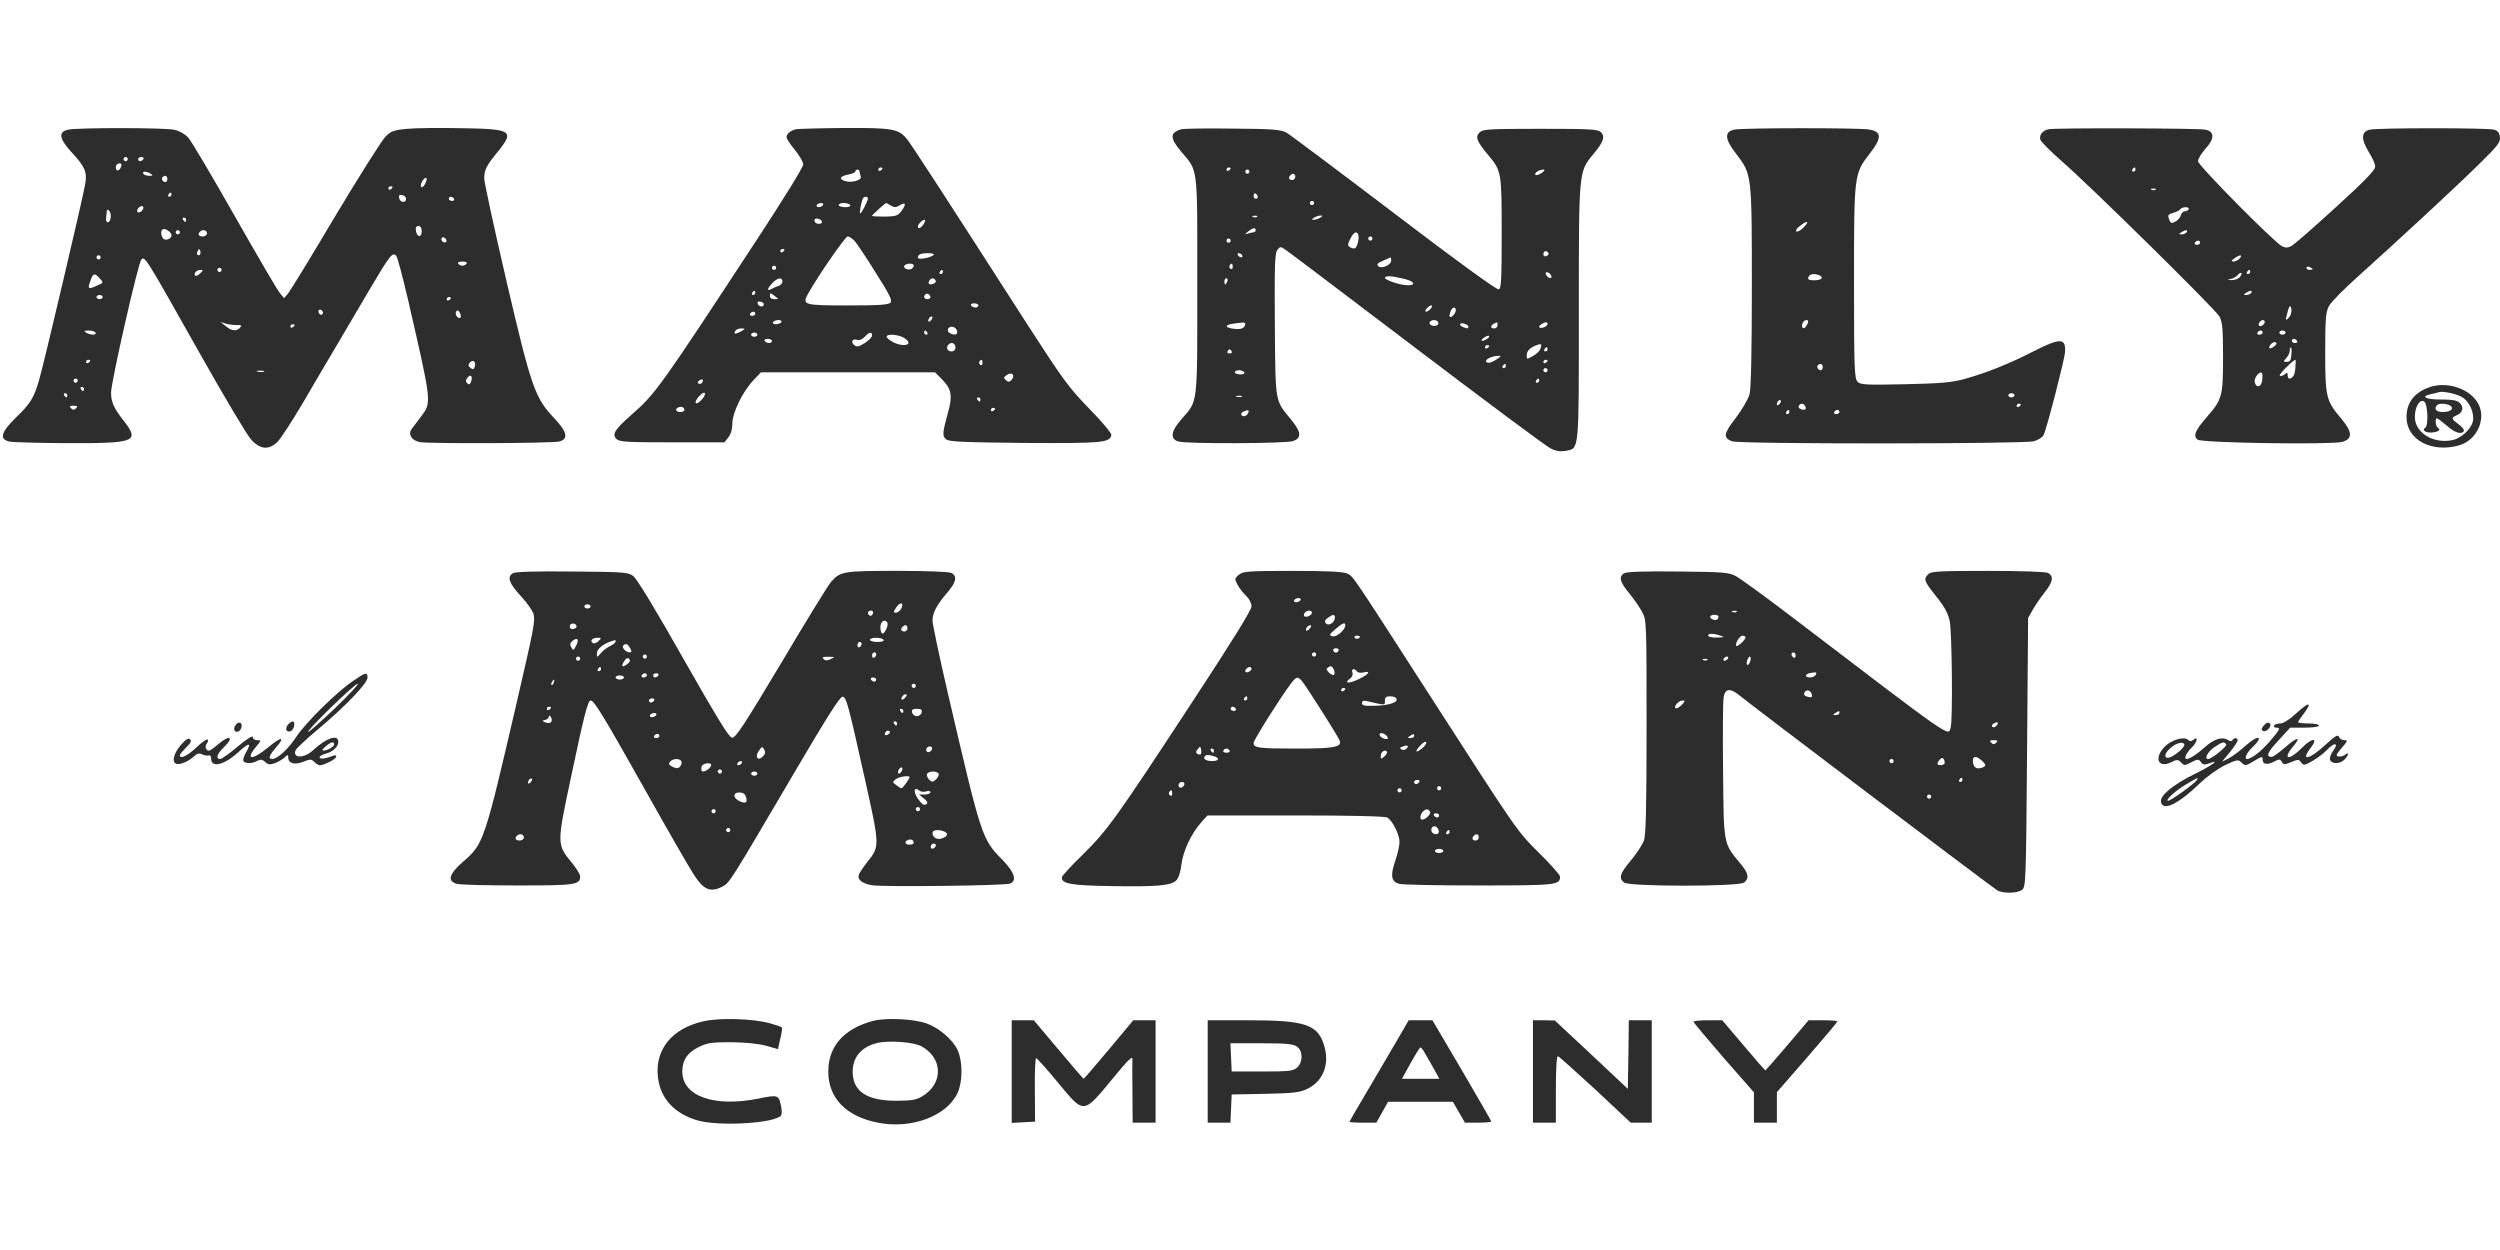 <svg width="120" height="60" viewBox="0 0 120 60" fill="none" xmlns="http://www.w3.org/2000/svg">
<path d="M3.28 6.223C2.779 6.323 2.829 6.655 3.47 7.347C4.08 8.009 4.19 8.26 4.09 8.832C4.01 9.373 2.069 17.62 1.869 18.273C1.618 19.115 1.458 19.376 0.758 20.048C0.057 20.741 -0.043 21.062 0.427 21.192C0.568 21.232 1.829 21.262 3.23 21.272C6.512 21.282 6.722 21.202 5.932 20.189C5.471 19.607 5.331 19.296 5.331 18.844C5.331 18.343 6.632 12.614 6.782 12.463C6.952 12.283 6.962 12.293 9.564 16.918C10.745 19.015 11.866 20.901 12.056 21.102C12.496 21.583 12.917 21.613 13.327 21.202C13.477 21.052 13.998 20.249 14.488 19.426C14.968 18.593 15.719 17.329 16.139 16.617C16.569 15.895 17.3 14.651 17.77 13.848C18.711 12.253 18.851 12.072 19.021 12.283C19.081 12.353 19.331 13.296 19.582 14.37C20.733 19.376 20.723 19.306 20.222 19.978C20.042 20.219 19.832 20.49 19.762 20.59C19.572 20.841 19.752 21.142 20.152 21.222C20.572 21.302 26.527 21.282 26.847 21.192C27.297 21.072 27.227 20.73 26.597 20.068C25.676 19.095 25.506 18.614 24.305 13.467C23.725 10.969 23.244 8.761 23.244 8.571C23.244 8.149 23.344 7.949 23.915 7.257C24.705 6.273 24.565 6.193 22.154 6.153C21.133 6.133 19.962 6.143 19.552 6.183C18.891 6.243 18.761 6.293 18.491 6.574C18.321 6.745 17.24 8.46 16.089 10.377C14.948 12.303 13.928 13.968 13.827 14.089L13.637 14.31L13.437 14.069C13.317 13.938 12.346 12.263 11.265 10.367C10.185 8.46 9.184 6.775 9.044 6.614C8.894 6.444 8.614 6.283 8.383 6.233C7.943 6.123 3.75 6.123 3.28 6.223ZM6.132 7.638C6.132 7.688 6.092 7.738 6.032 7.738C5.982 7.738 5.932 7.688 5.932 7.638C5.932 7.578 5.982 7.537 6.032 7.537C6.092 7.537 6.132 7.578 6.132 7.638ZM6.882 7.638C6.852 7.688 6.782 7.738 6.722 7.738C6.672 7.738 6.632 7.688 6.632 7.638C6.632 7.578 6.702 7.537 6.792 7.537C6.872 7.537 6.912 7.578 6.882 7.638ZM5.831 7.909C5.821 8.089 5.651 8.26 5.591 8.149C5.551 8.089 5.551 7.989 5.581 7.939C5.651 7.818 5.831 7.808 5.831 7.909ZM7.233 8.34C7.353 8.42 7.343 8.44 7.162 8.44C7.042 8.44 6.912 8.39 6.882 8.34C6.802 8.21 7.032 8.21 7.233 8.34ZM8.033 8.591C8.033 8.671 7.993 8.741 7.943 8.741C7.813 8.741 7.723 8.581 7.803 8.501C7.913 8.39 8.033 8.44 8.033 8.591ZM20.422 8.792C20.362 8.922 20.272 9.012 20.232 8.982C20.122 8.922 20.312 8.541 20.442 8.541C20.502 8.541 20.492 8.641 20.422 8.792ZM18.841 8.982C18.841 9.012 18.801 9.062 18.741 9.093C18.691 9.123 18.641 9.103 18.641 9.052C18.641 8.992 18.691 8.942 18.741 8.942C18.801 8.942 18.841 8.962 18.841 8.982ZM8.233 9.343C8.233 9.393 8.183 9.444 8.123 9.444C8.073 9.444 8.053 9.393 8.083 9.343C8.113 9.283 8.163 9.243 8.193 9.243C8.213 9.243 8.233 9.283 8.233 9.343ZM19.492 9.544C19.492 9.765 19.201 9.725 19.161 9.514C19.131 9.373 19.171 9.333 19.311 9.363C19.412 9.383 19.492 9.464 19.492 9.544ZM21.793 9.544C21.823 9.594 21.783 9.644 21.703 9.644C21.613 9.644 21.543 9.594 21.543 9.544C21.543 9.484 21.583 9.444 21.633 9.444C21.693 9.444 21.763 9.484 21.793 9.544ZM6.822 10.106C6.762 10.176 6.672 10.216 6.612 10.186C6.562 10.156 6.572 10.066 6.642 9.985C6.702 9.915 6.792 9.875 6.852 9.905C6.902 9.935 6.892 10.026 6.822 10.106ZM5.311 10.457C5.281 10.718 5.071 10.748 5.091 10.497C5.101 10.417 5.111 10.266 5.121 10.176C5.131 10.056 5.161 10.036 5.241 10.116C5.301 10.176 5.331 10.326 5.311 10.457ZM8.934 10.547C8.934 10.597 8.914 10.648 8.894 10.648C8.864 10.648 8.814 10.597 8.784 10.547C8.754 10.487 8.774 10.447 8.824 10.447C8.884 10.447 8.934 10.487 8.934 10.547ZM20.242 11.109C20.242 11.42 20.012 11.39 19.962 11.069C19.942 10.918 19.982 10.848 20.082 10.848C20.192 10.848 20.242 10.938 20.242 11.109ZM8.233 11.29C8.233 11.48 7.913 11.581 7.813 11.43C7.723 11.27 7.713 11.109 7.793 11.019C7.893 10.918 8.233 11.139 8.233 11.29ZM8.634 11.149C8.634 11.199 8.594 11.25 8.533 11.25C8.483 11.25 8.433 11.199 8.433 11.149C8.433 11.089 8.483 11.049 8.533 11.049C8.594 11.049 8.634 11.089 8.634 11.149ZM9.935 11.199C9.935 11.28 9.844 11.35 9.734 11.35C9.534 11.35 9.474 11.239 9.604 11.119C9.724 10.989 9.935 11.049 9.935 11.199ZM21.413 11.611C21.323 11.701 21.133 11.55 21.203 11.43C21.243 11.37 21.303 11.37 21.373 11.44C21.433 11.5 21.453 11.571 21.413 11.611ZM9.594 12.223C9.494 12.323 9.404 12.173 9.494 12.042C9.554 11.932 9.574 11.932 9.614 12.042C9.634 12.112 9.624 12.193 9.594 12.223ZM4.831 12.353C4.831 12.403 4.791 12.454 4.731 12.454C4.681 12.454 4.631 12.403 4.631 12.353C4.631 12.293 4.681 12.253 4.731 12.253C4.791 12.253 4.831 12.293 4.831 12.353ZM22.394 12.654C22.364 12.704 22.274 12.755 22.194 12.755C22.113 12.755 22.023 12.704 21.993 12.654C21.953 12.594 22.044 12.554 22.194 12.554C22.344 12.554 22.434 12.594 22.394 12.654ZM10.635 12.955C10.635 13.005 10.595 13.056 10.535 13.056C10.485 13.056 10.435 13.005 10.435 12.955C10.435 12.895 10.485 12.855 10.535 12.855C10.595 12.855 10.635 12.895 10.635 12.955ZM9.604 13.126C9.514 13.216 9.414 13.266 9.374 13.236C9.274 13.136 9.434 12.955 9.614 12.955C9.764 12.955 9.764 12.965 9.604 13.126ZM4.781 13.356C4.981 13.577 4.991 13.567 4.591 13.738C4.23 13.898 4.2 13.868 4.34 13.477C4.47 13.106 4.531 13.086 4.781 13.356ZM4.931 14.259C4.931 14.31 4.861 14.36 4.781 14.36C4.701 14.36 4.631 14.31 4.631 14.259C4.631 14.199 4.701 14.159 4.781 14.159C4.861 14.159 4.931 14.199 4.931 14.259ZM21.643 14.3C21.643 14.33 21.603 14.38 21.543 14.41C21.493 14.44 21.443 14.42 21.443 14.37C21.443 14.31 21.493 14.259 21.543 14.259C21.603 14.259 21.643 14.28 21.643 14.3ZM15.489 14.952C15.519 15.002 15.499 15.072 15.449 15.102C15.399 15.132 15.338 15.092 15.299 15.012C15.238 14.851 15.389 14.801 15.489 14.952ZM22.104 15.243C22.003 15.343 21.813 15.092 21.893 14.962C21.953 14.871 21.993 14.881 22.064 15.002C22.123 15.102 22.134 15.203 22.104 15.243ZM11.366 15.604C11.586 15.594 11.616 15.624 11.526 15.724C11.366 15.915 11.125 15.895 10.835 15.654L10.585 15.453L10.835 15.534C10.975 15.574 11.205 15.604 11.366 15.604ZM14.138 15.604C14.138 15.634 14.098 15.684 14.037 15.714C13.988 15.744 13.938 15.724 13.938 15.674C13.938 15.614 13.988 15.564 14.037 15.564C14.098 15.564 14.138 15.584 14.138 15.604ZM4.581 15.965C4.661 16.095 4.33 16.095 4.13 15.965C4.01 15.885 4.04 15.865 4.25 15.865C4.4 15.865 4.551 15.905 4.581 15.965ZM4.33 17.309C4.33 17.339 4.29 17.39 4.23 17.42C4.18 17.45 4.13 17.43 4.13 17.38C4.13 17.319 4.18 17.269 4.23 17.269C4.29 17.269 4.33 17.289 4.33 17.309ZM22.784 17.61C22.734 17.741 22.694 17.751 22.584 17.66C22.474 17.57 22.464 17.51 22.554 17.4C22.704 17.229 22.874 17.38 22.784 17.61ZM12.666 17.841C12.597 17.861 12.456 17.861 12.366 17.841C12.266 17.811 12.326 17.791 12.486 17.791C12.656 17.791 12.727 17.811 12.666 17.841ZM22.604 18.343C22.554 18.463 22.504 18.473 22.424 18.393C22.344 18.313 22.344 18.242 22.454 18.112C22.604 17.931 22.704 18.072 22.604 18.343ZM3.73 18.273C3.73 18.323 3.69 18.373 3.63 18.373C3.58 18.373 3.53 18.323 3.53 18.273C3.53 18.212 3.58 18.172 3.63 18.172C3.69 18.172 3.73 18.212 3.73 18.273ZM4.03 18.674C4.03 18.724 4.01 18.774 3.99 18.774C3.96 18.774 3.91 18.724 3.88 18.674C3.85 18.614 3.87 18.573 3.92 18.573C3.98 18.573 4.03 18.614 4.03 18.674ZM3.23 18.975C3.23 19.025 3.21 19.075 3.19 19.075C3.159 19.075 3.109 19.025 3.079 18.975C3.049 18.915 3.069 18.875 3.119 18.875C3.18 18.875 3.23 18.915 3.23 18.975ZM3.65 19.597C3.56 19.687 3.5 19.687 3.41 19.597C3.32 19.506 3.34 19.476 3.53 19.476C3.72 19.476 3.74 19.506 3.65 19.597Z" fill="#2D2D2D"/>
<path d="M38.205 6.203C37.945 6.273 37.755 6.424 37.755 6.584C37.755 6.655 37.935 6.936 38.155 7.196C38.375 7.467 38.555 7.778 38.555 7.899C38.555 8.019 37.595 9.574 36.424 11.36C31.63 18.674 31.47 18.895 30.299 19.918C29.499 20.63 29.369 20.841 29.589 21.072C29.739 21.212 30.079 21.232 32.261 21.232H34.773L34.963 20.991C35.083 20.841 35.153 20.6 35.153 20.329C35.153 19.808 35.643 18.804 36.164 18.253L36.524 17.871H40.697H44.88L45.21 18.202C45.671 18.664 45.731 18.985 45.511 19.778C45.23 20.801 45.22 20.931 45.42 21.092C45.56 21.202 46.231 21.232 49.203 21.262C52.936 21.282 53.266 21.252 53.346 20.881C53.356 20.791 52.886 20.229 52.295 19.627C51.315 18.624 51.035 18.242 49.313 15.574C45.19 9.153 43.769 6.976 43.549 6.695C43.139 6.183 42.868 6.133 40.537 6.143C39.366 6.153 38.315 6.183 38.205 6.203ZM42.358 8.079C42.358 8.109 42.318 8.16 42.258 8.19C42.208 8.22 42.158 8.2 42.158 8.15C42.158 8.089 42.208 8.039 42.258 8.039C42.318 8.039 42.358 8.059 42.358 8.079ZM41.257 8.23C41.257 8.28 41.287 8.39 41.317 8.471C41.377 8.651 40.877 8.792 40.557 8.691C40.247 8.591 40.317 8.461 40.707 8.38C40.897 8.35 41.057 8.28 41.057 8.23C41.057 8.18 41.107 8.14 41.157 8.14C41.217 8.14 41.257 8.18 41.257 8.23ZM41.658 9.524C41.658 9.644 41.357 10.246 41.287 10.246C41.237 10.246 41.347 9.655 41.427 9.514C41.487 9.414 41.658 9.424 41.658 9.524ZM39.506 9.845C39.476 9.895 39.376 9.945 39.296 9.945C39.216 9.945 39.176 9.895 39.206 9.845C39.236 9.785 39.336 9.745 39.416 9.745C39.496 9.745 39.536 9.785 39.506 9.845ZM40.807 9.845C40.847 9.905 40.737 9.945 40.567 9.945C40.397 9.945 40.257 9.895 40.257 9.845C40.257 9.785 40.367 9.745 40.497 9.745C40.637 9.745 40.777 9.785 40.807 9.845ZM42.758 9.865C42.919 9.966 42.999 9.966 43.169 9.865C43.469 9.675 43.519 9.785 43.279 10.116C43.099 10.357 43.019 10.387 42.468 10.397C42.128 10.397 41.858 10.387 41.858 10.357C41.858 10.317 42.478 9.755 42.538 9.745C42.548 9.745 42.648 9.805 42.758 9.865ZM39.456 10.658C39.456 10.768 39.186 10.778 39.116 10.658C39.086 10.618 39.086 10.547 39.116 10.517C39.196 10.437 39.456 10.547 39.456 10.658ZM44.34 10.748C44.209 10.949 44.059 11.019 44.059 10.868C44.059 10.768 44.28 10.547 44.38 10.547C44.43 10.547 44.41 10.638 44.34 10.748ZM41.027 11.571C41.137 11.701 41.598 12.383 42.038 13.096C42.678 14.099 42.839 14.42 42.748 14.52C42.658 14.631 42.208 14.661 40.687 14.661C38.595 14.661 38.505 14.631 38.766 14.139C39.156 13.407 40.567 11.35 40.687 11.35C40.757 11.35 40.917 11.45 41.027 11.571ZM37.655 11.992C37.655 12.022 37.615 12.072 37.555 12.102C37.505 12.133 37.455 12.113 37.455 12.062C37.455 12.002 37.505 11.952 37.555 11.952C37.615 11.952 37.655 11.972 37.655 11.992ZM44.81 12.243C44.67 12.373 44.059 12.484 44.059 12.373C44.059 12.213 44.19 12.153 44.55 12.153C44.76 12.153 44.86 12.193 44.81 12.243ZM43.859 12.745C43.859 12.805 43.809 12.875 43.759 12.905C43.609 12.995 43.329 12.875 43.409 12.755C43.489 12.624 43.859 12.624 43.859 12.745ZM37.254 12.855C37.254 12.905 37.214 12.955 37.154 12.955C37.104 12.955 37.054 12.905 37.054 12.855C37.054 12.795 37.104 12.755 37.154 12.755C37.214 12.755 37.254 12.795 37.254 12.855ZM45.26 13.056C45.26 13.106 45.21 13.156 45.15 13.156C45.1 13.156 45.08 13.106 45.11 13.056C45.14 12.995 45.19 12.955 45.22 12.955C45.24 12.955 45.26 12.995 45.26 13.056ZM37.555 13.507C37.555 13.597 37.474 13.688 37.385 13.718C37.284 13.748 37.124 13.818 37.034 13.868C36.794 13.999 36.814 13.868 37.074 13.587C37.324 13.326 37.555 13.286 37.555 13.507ZM44.91 13.457C44.94 13.517 44.9 13.587 44.81 13.617C44.62 13.698 44.51 13.617 44.61 13.467C44.69 13.326 44.83 13.326 44.91 13.457ZM36.254 14.059C36.254 14.109 36.204 14.159 36.144 14.159C36.093 14.159 36.074 14.109 36.103 14.059C36.133 13.999 36.184 13.959 36.214 13.959C36.234 13.959 36.254 13.999 36.254 14.059ZM37.344 14.33C37.364 14.35 37.294 14.36 37.174 14.36C37.034 14.36 36.954 14.3 36.954 14.199C36.954 14.059 36.984 14.049 37.134 14.169C37.224 14.239 37.324 14.32 37.344 14.33ZM44.66 14.27C44.66 14.32 44.59 14.36 44.51 14.36C44.36 14.36 44.31 14.239 44.42 14.129C44.5 14.049 44.66 14.139 44.66 14.27ZM36.664 14.611C36.654 14.761 36.424 14.731 36.374 14.581C36.344 14.49 36.394 14.45 36.494 14.48C36.594 14.49 36.664 14.55 36.664 14.611ZM46.962 14.661C46.962 14.711 46.901 14.761 46.821 14.761C46.741 14.761 46.641 14.711 46.611 14.661C46.581 14.601 46.641 14.56 46.751 14.56C46.871 14.56 46.962 14.601 46.962 14.661ZM36.254 15.062C36.254 15.112 36.184 15.162 36.093 15.162C36.013 15.162 35.973 15.112 36.003 15.062C36.033 15.002 36.103 14.962 36.164 14.962C36.214 14.962 36.254 15.002 36.254 15.062ZM44.68 15.383C44.61 15.453 44.56 15.463 44.56 15.403C44.56 15.343 44.59 15.263 44.63 15.233C44.66 15.193 44.72 15.183 44.75 15.213C44.77 15.243 44.74 15.323 44.68 15.383ZM37.505 15.463C37.474 15.514 37.354 15.564 37.244 15.564C37.134 15.564 37.074 15.514 37.104 15.463C37.134 15.403 37.254 15.363 37.364 15.363C37.474 15.363 37.535 15.403 37.505 15.463ZM45.941 15.895C45.981 16.076 45.801 16.116 45.571 15.975C45.501 15.925 45.47 15.835 45.511 15.774C45.611 15.604 45.901 15.684 45.941 15.895ZM35.553 15.915C35.283 16.055 35.193 16.045 35.303 15.875C35.333 15.815 35.463 15.764 35.583 15.764C35.793 15.774 35.793 15.774 35.553 15.915ZM44.51 15.965C44.54 16.015 44.52 16.065 44.47 16.065C44.41 16.065 44.36 16.015 44.36 15.965C44.36 15.905 44.38 15.865 44.4 15.865C44.43 15.865 44.48 15.905 44.51 15.965ZM36.354 16.065C36.354 16.116 36.284 16.166 36.204 16.166C36.123 16.166 36.053 16.116 36.053 16.065C36.053 16.005 36.123 15.965 36.204 15.965C36.284 15.965 36.354 16.005 36.354 16.065ZM41.858 16.106C41.858 16.186 41.698 16.346 41.508 16.467C41.217 16.647 41.127 16.667 41.007 16.567C40.817 16.407 40.917 16.236 41.147 16.316C41.257 16.346 41.397 16.286 41.508 16.166C41.718 15.935 41.858 15.905 41.858 16.106ZM43.409 16.226C43.889 16.537 43.399 16.698 42.858 16.417C42.688 16.326 42.558 16.216 42.558 16.166C42.558 16.005 43.139 16.055 43.409 16.226ZM37.054 16.366C37.054 16.417 36.994 16.467 36.914 16.467C36.834 16.467 36.734 16.417 36.704 16.366C36.674 16.306 36.734 16.266 36.844 16.266C36.964 16.266 37.054 16.306 37.054 16.366ZM45.861 16.667C45.861 16.798 45.791 16.868 45.661 16.868C45.47 16.868 45.39 16.667 45.531 16.537C45.661 16.396 45.861 16.477 45.861 16.667ZM47.162 17.43C47.162 17.51 47.112 17.55 47.062 17.52C47.002 17.48 46.982 17.41 47.012 17.36C47.102 17.219 47.162 17.249 47.162 17.43ZM48.563 18.223C48.463 18.343 48.403 18.353 48.292 18.253C48.162 18.152 48.172 18.112 48.322 18.002C48.563 17.831 48.743 18.002 48.563 18.223ZM33.702 18.363C33.672 18.423 33.592 18.443 33.532 18.413C33.472 18.373 33.482 18.323 33.562 18.263C33.722 18.162 33.792 18.223 33.702 18.363ZM33.662 19.206C33.371 19.507 33.271 19.326 33.562 19.015C33.702 18.865 33.812 18.814 33.832 18.875C33.862 18.945 33.782 19.085 33.662 19.206ZM47.062 19.176C47.062 19.226 47.042 19.276 47.022 19.276C46.992 19.276 46.941 19.226 46.911 19.176C46.882 19.115 46.901 19.075 46.952 19.075C47.012 19.075 47.062 19.115 47.062 19.176ZM32.851 19.687C32.851 19.737 32.761 19.778 32.651 19.778C32.431 19.778 32.381 19.617 32.581 19.547C32.731 19.497 32.851 19.557 32.851 19.687ZM47.762 19.617C47.762 19.647 47.722 19.697 47.662 19.727C47.612 19.758 47.562 19.737 47.562 19.687C47.562 19.627 47.612 19.577 47.662 19.577C47.722 19.577 47.762 19.597 47.762 19.617Z" fill="#2D2D2D"/>
<path d="M56.72 6.203C56.149 6.354 56.139 6.625 56.69 7.267C57.52 8.26 57.47 7.839 57.47 13.678C57.47 19.517 57.51 19.216 56.72 20.109C56.199 20.701 56.149 21.072 56.569 21.192C57 21.313 61.713 21.293 62.064 21.172C62.494 21.022 62.464 20.741 61.964 20.129C61.193 19.186 61.223 19.407 61.193 15.614C61.173 12.785 61.193 12.173 61.303 12.012C61.443 11.832 61.463 11.822 61.683 11.972C61.813 12.053 64.645 14.2 67.978 16.728C71.31 19.256 74.203 21.413 74.413 21.513C74.673 21.654 74.883 21.684 75.133 21.644C75.814 21.513 75.784 21.804 75.784 15.012C75.784 8.15 75.774 8.26 76.474 7.407C76.975 6.805 77.055 6.565 76.844 6.344C76.694 6.203 76.344 6.183 73.932 6.183C71.471 6.183 71.17 6.203 71.02 6.354C70.8 6.565 70.89 6.795 71.43 7.437C72.071 8.2 72.081 8.25 72.081 11.19C72.081 13.407 72.061 13.848 71.941 13.889C71.851 13.929 69.919 12.524 66.917 10.236C64.225 8.19 61.894 6.444 61.733 6.354C61.473 6.223 61.033 6.183 59.171 6.173C57.931 6.153 56.83 6.173 56.72 6.203ZM59.071 8.079C59.071 8.11 59.031 8.16 58.971 8.19C58.921 8.22 58.871 8.2 58.871 8.15C58.871 8.09 58.921 8.039 58.971 8.039C59.031 8.039 59.071 8.059 59.071 8.079ZM59.972 8.24C59.972 8.29 59.932 8.34 59.872 8.34C59.822 8.34 59.772 8.29 59.772 8.24C59.772 8.18 59.822 8.14 59.872 8.14C59.932 8.14 59.972 8.18 59.972 8.24ZM74.002 8.3C73.872 8.391 73.742 8.431 73.702 8.391C73.622 8.31 73.872 8.14 74.082 8.14C74.172 8.14 74.142 8.2 74.002 8.3ZM62.174 8.491C62.174 8.571 62.104 8.641 62.024 8.641C61.863 8.641 61.823 8.521 61.944 8.411C62.054 8.29 62.174 8.33 62.174 8.491ZM60.372 9.454C60.372 9.504 60.332 9.544 60.272 9.544C60.222 9.544 60.172 9.474 60.172 9.384C60.172 9.303 60.222 9.263 60.272 9.293C60.332 9.324 60.372 9.394 60.372 9.454ZM63.074 9.745C63.074 9.795 63.034 9.845 62.974 9.845C62.924 9.845 62.874 9.795 62.874 9.745C62.874 9.685 62.924 9.645 62.974 9.645C63.034 9.645 63.074 9.685 63.074 9.745ZM60.342 10.407C60.312 10.437 60.222 10.447 60.152 10.417C60.072 10.387 60.102 10.357 60.212 10.357C60.322 10.347 60.382 10.377 60.342 10.407ZM63.375 10.447C63.294 10.497 63.154 10.548 63.074 10.548C62.944 10.548 62.944 10.537 63.074 10.447C63.154 10.397 63.294 10.347 63.375 10.347C63.505 10.347 63.505 10.357 63.375 10.447ZM60.272 11.049C60.272 11.099 60.232 11.149 60.182 11.149C60.132 11.149 60.002 11.18 59.902 11.21C59.742 11.26 59.742 11.25 59.912 11.109C60.142 10.929 60.272 10.909 60.272 11.049ZM65.196 11.27C65.256 11.45 65.146 11.882 65.026 11.922C64.966 11.932 64.866 11.912 64.796 11.862C64.675 11.792 64.686 11.721 64.816 11.46C64.986 11.13 65.126 11.069 65.196 11.27ZM65.876 11.45C65.876 11.501 65.836 11.551 65.776 11.551C65.726 11.551 65.676 11.501 65.676 11.45C65.676 11.39 65.726 11.35 65.776 11.35C65.836 11.35 65.876 11.39 65.876 11.45ZM59.071 11.551C59.071 11.601 59.031 11.651 58.971 11.651C58.921 11.651 58.871 11.601 58.871 11.551C58.871 11.491 58.921 11.45 58.971 11.45C59.031 11.45 59.071 11.491 59.071 11.551ZM74.323 12.143C74.353 12.193 74.313 12.253 74.233 12.293C74.142 12.323 74.082 12.293 74.082 12.203C74.082 12.042 74.243 12.002 74.323 12.143ZM59.622 12.253C59.652 12.303 59.642 12.354 59.582 12.354C59.532 12.354 59.452 12.303 59.422 12.253C59.392 12.193 59.402 12.153 59.462 12.153C59.512 12.153 59.592 12.193 59.622 12.253ZM66.777 12.504C66.777 12.725 66.307 12.925 66.157 12.775C66.067 12.684 66.127 12.624 66.387 12.514C66.577 12.424 66.737 12.364 66.757 12.354C66.767 12.354 66.777 12.424 66.777 12.504ZM59.171 12.815C59.171 12.895 59.121 12.935 59.071 12.905C59.011 12.865 58.991 12.795 59.021 12.745C59.111 12.604 59.171 12.634 59.171 12.815ZM74.463 13.246C74.493 13.327 74.453 13.367 74.373 13.337C74.303 13.317 74.223 13.236 74.203 13.166C74.172 13.086 74.213 13.046 74.293 13.076C74.363 13.096 74.443 13.176 74.463 13.246ZM67.368 13.377C67.908 13.497 68.008 13.718 67.518 13.688C67.167 13.678 66.477 13.437 66.477 13.337C66.477 13.226 66.787 13.236 67.368 13.377ZM58.911 13.507C58.871 13.588 58.831 13.658 58.811 13.658C58.791 13.658 58.771 13.588 58.771 13.507C58.771 13.427 58.811 13.357 58.871 13.357C58.921 13.357 58.941 13.427 58.911 13.507ZM68.678 14.812C68.608 14.892 68.508 14.962 68.458 14.962C68.398 14.962 68.408 14.892 68.478 14.812C68.548 14.731 68.648 14.661 68.698 14.661C68.758 14.661 68.749 14.731 68.678 14.812ZM69.879 14.902C69.879 14.972 69.809 15.092 69.729 15.163C69.569 15.293 69.529 15.193 69.639 14.922C69.719 14.721 69.879 14.711 69.879 14.902ZM69.029 15.454C69.059 15.504 69.039 15.584 68.979 15.614C68.829 15.704 68.548 15.584 68.628 15.464C68.709 15.333 68.949 15.333 69.029 15.454ZM59.772 15.534C59.762 15.745 59.592 15.825 59.252 15.785C58.781 15.735 58.761 15.594 59.202 15.534C59.372 15.514 59.582 15.484 59.652 15.484C59.712 15.474 59.772 15.494 59.772 15.534ZM70.48 15.674C70.48 15.785 70.45 15.785 70.24 15.704C70.01 15.614 70.04 15.474 70.28 15.534C70.39 15.564 70.48 15.624 70.48 15.674ZM71.881 15.614C71.881 15.694 71.811 15.765 71.731 15.765C71.471 15.765 71.551 15.564 71.861 15.474C71.871 15.464 71.881 15.534 71.881 15.614ZM74.283 15.554C74.283 15.664 73.972 15.795 73.892 15.714C73.862 15.684 73.902 15.614 73.982 15.564C74.172 15.444 74.283 15.444 74.283 15.554ZM71.38 16.266C71.14 16.417 71.01 16.377 71.22 16.216C71.33 16.136 71.441 16.096 71.471 16.126C71.501 16.156 71.46 16.216 71.38 16.266ZM73.942 16.738C73.912 16.838 73.752 16.999 73.582 17.089C73.302 17.249 73.282 17.249 73.282 17.089C73.282 16.858 73.392 16.728 73.682 16.597C73.982 16.467 74.022 16.497 73.942 16.738ZM71.481 16.607C71.481 16.637 71.441 16.688 71.38 16.718C71.33 16.748 71.28 16.728 71.28 16.678C71.28 16.617 71.33 16.567 71.38 16.567C71.441 16.567 71.481 16.587 71.481 16.607ZM74.283 16.768C74.283 16.818 74.233 16.868 74.172 16.868C74.123 16.868 74.103 16.818 74.132 16.768C74.162 16.708 74.213 16.668 74.243 16.668C74.263 16.668 74.283 16.708 74.283 16.768ZM59.121 16.868C59.151 16.918 59.111 16.968 59.021 16.968C58.931 16.968 58.891 16.918 58.921 16.868C58.951 16.808 59.001 16.768 59.021 16.768C59.041 16.768 59.091 16.808 59.121 16.868ZM71.791 17.279C71.561 17.42 71.421 17.45 71.35 17.38C71.24 17.27 71.581 17.089 71.931 17.079C72.081 17.069 72.051 17.119 71.791 17.279ZM74.283 17.31C74.283 17.34 74.243 17.39 74.183 17.42C74.132 17.45 74.082 17.43 74.082 17.38C74.082 17.32 74.132 17.27 74.183 17.27C74.243 17.27 74.283 17.29 74.283 17.31ZM72.281 17.57C72.281 17.621 72.231 17.671 72.171 17.671C72.121 17.671 72.101 17.621 72.131 17.57C72.161 17.51 72.211 17.47 72.241 17.47C72.261 17.47 72.281 17.51 72.281 17.57ZM74.283 17.771C74.283 17.821 74.243 17.872 74.183 17.872C74.132 17.872 74.082 17.821 74.082 17.771C74.082 17.711 74.132 17.671 74.183 17.671C74.243 17.671 74.283 17.711 74.283 17.771ZM59.722 17.872C59.762 17.932 59.672 17.972 59.532 17.972C59.392 17.972 59.272 17.922 59.272 17.872C59.272 17.811 59.362 17.771 59.462 17.771C59.572 17.771 59.692 17.811 59.722 17.872ZM73.882 18.273C73.882 18.323 73.832 18.373 73.772 18.373C73.722 18.373 73.702 18.323 73.732 18.273C73.762 18.213 73.812 18.172 73.842 18.172C73.862 18.172 73.882 18.213 73.882 18.273ZM59.602 19.045C59.532 19.065 59.412 19.065 59.352 19.045C59.282 19.015 59.332 18.995 59.472 18.995C59.612 18.995 59.662 19.015 59.602 19.045ZM59.912 19.828C59.872 19.908 59.792 19.978 59.712 19.978C59.542 19.978 59.532 19.808 59.702 19.748C59.922 19.657 59.972 19.677 59.912 19.828Z" fill="#2D2D2D"/>
<path d="M83.239 6.223C82.758 6.324 82.788 6.685 83.338 7.387C84.089 8.37 84.089 8.34 84.089 13.748C84.089 16.868 84.049 18.664 83.979 18.925C83.919 19.145 83.619 19.657 83.319 20.058C82.728 20.821 82.698 21.012 83.138 21.182C83.509 21.323 97.129 21.312 97.619 21.182C97.829 21.122 98.039 20.991 98.089 20.891C98.23 20.64 99.09 17.289 99.12 16.918C99.17 16.216 98.91 16.206 97.619 16.858C96.428 17.47 95.367 17.891 94.327 18.182C93.676 18.363 93.196 18.403 91.434 18.443C89.563 18.483 89.313 18.473 89.163 18.323C89.013 18.172 88.993 17.721 88.993 13.567C88.993 8.36 88.993 8.35 89.743 7.377C90.344 6.604 90.334 6.314 89.693 6.213C89.123 6.133 83.639 6.133 83.239 6.223ZM86.571 10.919C86.421 11.069 86.261 11.149 86.221 11.109C86.181 11.069 86.251 10.949 86.391 10.848C86.761 10.557 86.881 10.607 86.571 10.919ZM87.332 13.216C87.422 13.246 87.462 13.316 87.432 13.367C87.362 13.477 86.791 13.487 86.791 13.377C86.791 13.166 87.031 13.096 87.332 13.216ZM86.791 15.433C86.791 15.483 86.751 15.584 86.691 15.664C86.581 15.845 86.441 15.734 86.521 15.514C86.581 15.363 86.791 15.303 86.791 15.433ZM87.492 17.62C87.492 17.701 87.452 17.771 87.401 17.771C87.271 17.771 87.181 17.61 87.261 17.53C87.371 17.42 87.492 17.47 87.492 17.62ZM96.698 18.975C96.698 19.025 96.628 19.075 96.548 19.075C96.468 19.075 96.398 19.025 96.398 18.975C96.398 18.915 96.468 18.875 96.548 18.875C96.628 18.875 96.698 18.915 96.698 18.975ZM85.41 19.396C85.34 19.466 85.29 19.477 85.29 19.416C85.29 19.276 85.41 19.155 85.48 19.226C85.5 19.256 85.47 19.336 85.41 19.396ZM86.641 19.486C86.741 19.637 86.631 19.717 86.441 19.637C86.351 19.607 86.311 19.537 86.341 19.477C86.421 19.346 86.561 19.346 86.641 19.486ZM96.999 19.416C96.999 19.446 96.959 19.497 96.899 19.527C96.849 19.557 96.799 19.537 96.799 19.486C96.799 19.426 96.849 19.376 96.899 19.376C96.959 19.376 96.999 19.396 96.999 19.416ZM85.89 19.777C85.89 19.828 85.84 19.878 85.78 19.878C85.73 19.878 85.71 19.828 85.74 19.777C85.77 19.717 85.82 19.677 85.85 19.677C85.87 19.677 85.89 19.717 85.89 19.777ZM88.292 19.777C88.292 19.828 88.222 19.878 88.132 19.878C88.052 19.878 88.012 19.828 88.042 19.777C88.072 19.717 88.142 19.677 88.202 19.677C88.252 19.677 88.292 19.717 88.292 19.777Z" fill="#2D2D2D"/>
<path d="M98.33 6.203C98.04 6.264 97.87 6.484 97.939 6.715C97.98 6.815 98.42 7.257 98.92 7.698C100.281 8.872 106.326 14.832 106.536 15.193C106.676 15.464 106.706 15.775 106.706 17.149C106.706 19.025 106.666 19.166 105.935 20.009C105.365 20.661 105.255 20.922 105.485 21.102C105.665 21.263 111.87 21.353 112.42 21.212C112.931 21.072 112.921 20.741 112.4 20.119C111.65 19.226 111.61 19.075 111.61 16.918C111.61 15.283 111.64 14.962 111.79 14.691C111.88 14.511 112.52 13.858 113.211 13.246C115.252 11.41 117.994 8.872 119.045 7.829C119.896 6.996 120.026 6.825 119.996 6.575C119.976 6.374 119.896 6.274 119.716 6.223C119.405 6.133 114.172 6.133 113.761 6.223C113.331 6.314 113.321 6.675 113.701 7.297C113.871 7.558 114.011 7.879 114.011 7.999C114.011 8.16 113.491 8.702 112.11 9.956C111.059 10.919 110.109 11.752 109.978 11.812C109.808 11.902 109.708 11.902 109.538 11.822C109.118 11.591 105.505 7.939 105.505 7.738C105.505 7.628 105.665 7.357 105.865 7.136C106.306 6.655 106.306 6.314 105.855 6.223C105.525 6.153 98.68 6.133 98.33 6.203ZM102.503 8.14C102.503 8.19 102.453 8.24 102.393 8.24C102.343 8.24 102.323 8.19 102.353 8.14C102.383 8.08 102.433 8.039 102.463 8.039C102.483 8.039 102.503 8.08 102.503 8.14ZM103.474 9.103C103.444 9.133 103.354 9.143 103.283 9.113C103.203 9.083 103.233 9.053 103.344 9.053C103.454 9.043 103.514 9.073 103.474 9.103ZM105.055 10.046C105.025 10.096 104.935 10.146 104.865 10.146C104.785 10.146 104.705 10.237 104.675 10.337C104.655 10.437 104.534 10.578 104.414 10.638C104.234 10.738 104.194 10.728 104.114 10.527C104.044 10.327 104.064 10.287 104.314 10.216C104.464 10.176 104.624 10.096 104.655 10.046C104.685 9.986 104.805 9.946 104.915 9.946C105.025 9.946 105.085 9.986 105.055 10.046ZM104.955 11.15C104.925 11.2 104.815 11.25 104.725 11.25C104.574 11.25 104.574 11.23 104.705 11.15C104.905 11.019 105.035 11.019 104.955 11.15ZM105.605 11.651C105.605 11.701 105.535 11.752 105.445 11.752C105.365 11.752 105.325 11.701 105.355 11.651C105.385 11.591 105.455 11.551 105.515 11.551C105.565 11.551 105.605 11.591 105.605 11.651ZM107.507 12.404C107.437 12.484 107.306 12.554 107.216 12.554C107.086 12.544 107.086 12.524 107.246 12.404C107.507 12.213 107.667 12.213 107.507 12.404ZM111.009 12.915C111.009 12.935 110.939 12.955 110.859 12.955C110.779 12.955 110.709 12.915 110.709 12.855C110.709 12.805 110.779 12.785 110.859 12.815C110.939 12.855 111.009 12.895 111.009 12.915ZM108.007 13.056C108.007 13.106 107.957 13.156 107.897 13.156C107.847 13.156 107.827 13.106 107.857 13.056C107.887 12.996 107.937 12.955 107.967 12.955C107.987 12.955 108.007 12.996 108.007 13.056ZM107.507 13.307C107.437 13.387 107.266 13.447 107.116 13.447C106.896 13.427 106.886 13.427 107.076 13.387C107.196 13.367 107.347 13.277 107.417 13.196C107.477 13.116 107.557 13.076 107.587 13.106C107.617 13.126 107.577 13.216 107.507 13.307ZM108.057 14.059C108.027 14.109 107.917 14.159 107.827 14.159C107.677 14.159 107.677 14.139 107.807 14.059C108.007 13.929 108.137 13.929 108.057 14.059ZM109.858 15.253C109.708 15.403 109.698 15.393 109.768 15.113C109.868 14.671 109.948 14.581 109.988 14.852C110.008 14.982 109.948 15.163 109.858 15.253ZM108.708 15.454C108.708 15.574 108.507 15.704 108.437 15.634C108.367 15.564 108.497 15.363 108.617 15.363C108.667 15.363 108.708 15.403 108.708 15.454ZM108.607 15.965C108.607 16.015 108.537 16.066 108.447 16.066C108.367 16.066 108.327 16.015 108.357 15.965C108.387 15.905 108.457 15.865 108.517 15.865C108.567 15.865 108.607 15.905 108.607 15.965ZM109.708 15.965C109.708 16.015 109.638 16.066 109.558 16.066C109.478 16.066 109.408 16.015 109.408 15.965C109.408 15.905 109.478 15.865 109.558 15.865C109.638 15.865 109.708 15.905 109.708 15.965ZM110.259 16.367C110.289 16.417 110.249 16.467 110.169 16.467C110.079 16.467 110.008 16.417 110.008 16.367C110.008 16.306 110.049 16.266 110.099 16.266C110.159 16.266 110.229 16.306 110.259 16.367ZM109.158 16.627C108.928 16.798 108.838 16.728 109.008 16.517C109.078 16.437 109.178 16.397 109.238 16.437C109.298 16.477 109.268 16.547 109.158 16.627ZM109.988 17.019C109.968 17.29 109.928 17.37 109.768 17.37C109.588 17.37 109.588 17.36 109.738 17.189C109.838 17.089 109.908 16.928 109.908 16.838C109.908 16.748 109.928 16.668 109.958 16.668C109.988 16.668 110.008 16.828 109.988 17.019ZM110.179 17.641C110.159 17.992 110.059 18.163 109.888 18.172C109.838 18.172 109.808 18.102 109.808 18.012C109.808 17.872 109.778 17.872 109.658 17.972C109.568 18.042 109.468 18.072 109.428 18.022C109.378 17.972 110.069 17.28 110.179 17.27C110.199 17.27 110.199 17.44 110.179 17.641ZM108.567 18.343C108.497 18.614 108.277 18.604 108.227 18.333C108.177 18.102 108.537 17.731 108.587 17.942C108.607 18.022 108.597 18.203 108.567 18.343Z" fill="#2D2D2D"/>
<path d="M116.563 18.604C115.853 18.875 115.513 19.346 115.513 20.029C115.513 21.102 116.704 21.744 118.015 21.383C118.935 21.132 119.396 20.018 118.895 19.276C118.445 18.604 117.374 18.293 116.563 18.604ZM118.135 19.035C118.465 19.206 118.715 19.657 118.715 20.089C118.715 20.5 118.185 21.042 117.684 21.132C116.774 21.303 115.913 20.761 115.913 20.009C115.913 19.517 116.163 19.116 116.373 19.286C116.533 19.417 116.573 20.43 116.413 20.53C116.233 20.641 116.423 20.781 116.724 20.761C117.054 20.731 117.184 20.631 117.014 20.53C116.904 20.46 116.874 20.079 116.974 20.079C117.004 20.079 117.214 20.239 117.444 20.43C117.844 20.781 118.145 20.871 118.265 20.691C118.295 20.631 118.185 20.49 118.015 20.37C117.654 20.099 117.644 20.059 117.934 19.928C118.225 19.798 118.275 19.547 118.065 19.336C117.944 19.216 117.704 19.176 117.154 19.176C116.413 19.176 116.163 19.035 116.694 18.915C116.844 18.885 117.014 18.845 117.064 18.825C117.234 18.764 117.834 18.885 118.135 19.035ZM117.604 19.467C117.824 19.607 117.634 19.778 117.254 19.778C116.934 19.778 116.804 19.617 116.984 19.447C117.074 19.346 117.434 19.366 117.604 19.467Z" fill="#2D2D2D"/>
<path d="M24.625 27.513C24.325 27.683 24.425 27.984 24.995 28.607C25.296 28.927 25.566 29.319 25.606 29.459C25.696 29.82 25.646 30.071 24.795 33.753C23.254 40.395 23.214 40.505 22.244 41.348C21.553 41.95 21.453 42.291 21.923 42.422C22.073 42.472 23.394 42.502 24.855 42.502C27.637 42.502 27.848 42.472 27.848 42.06C27.848 41.97 27.668 41.679 27.447 41.408C26.727 40.545 26.727 40.505 27.387 37.405C28.038 34.315 28.218 33.623 28.348 33.623C28.518 33.623 28.928 34.295 30.95 37.887C32.061 39.873 33.142 41.749 33.342 42.04C33.772 42.703 34.112 42.843 34.643 42.572C35.023 42.381 34.963 42.472 38.205 36.954C39.716 34.385 40.327 33.422 40.447 33.442C40.627 33.482 40.687 33.673 41.558 37.586C42.228 40.606 42.228 40.636 41.628 41.378C41.448 41.609 41.268 41.88 41.228 41.97C41.138 42.221 41.378 42.411 41.858 42.492C42.428 42.582 48.273 42.512 48.493 42.411C48.823 42.251 48.693 41.87 48.113 41.268C47.132 40.275 47.112 40.214 45.511 33.332C45.1 31.556 44.76 29.961 44.76 29.79C44.76 29.419 44.96 29.038 45.461 28.456C45.901 27.944 45.961 27.663 45.671 27.503C45.551 27.443 44.53 27.402 43.059 27.402C40.487 27.402 40.337 27.423 39.897 27.924C39.776 28.045 38.706 29.79 37.515 31.797C35.703 34.827 35.303 35.439 35.133 35.409C34.983 35.389 34.383 34.395 32.801 31.616C31.52 29.349 30.57 27.774 30.399 27.653C30.149 27.463 29.959 27.453 27.467 27.433C25.746 27.413 24.735 27.443 24.625 27.513ZM43.259 29.218C43.199 29.319 43.089 29.409 42.999 29.409C42.879 29.409 42.879 29.369 43.019 29.158C43.209 28.867 43.409 28.918 43.259 29.218ZM28.348 29.108C28.348 29.158 28.278 29.208 28.198 29.208C28.118 29.208 28.048 29.158 28.048 29.108C28.048 29.048 28.118 29.008 28.198 29.008C28.278 29.008 28.348 29.048 28.348 29.108ZM41.898 29.459C41.858 29.54 41.798 29.58 41.748 29.549C41.608 29.469 41.648 29.309 41.808 29.309C41.898 29.309 41.928 29.369 41.898 29.459ZM42.589 29.881C42.659 30.001 42.478 30.412 42.358 30.412C42.308 30.412 42.258 30.272 42.258 30.111C42.258 29.83 42.468 29.69 42.589 29.881ZM27.677 30.061C27.688 30.111 27.617 30.172 27.527 30.192C27.417 30.212 27.347 30.162 27.347 30.061C27.347 29.891 27.648 29.881 27.677 30.061ZM43.559 30.162C43.559 30.242 43.489 30.312 43.409 30.312C43.249 30.312 43.209 30.192 43.329 30.081C43.439 29.961 43.559 30.001 43.559 30.162ZM27.637 31.024C27.527 31.235 27.517 31.235 27.417 31.064C27.347 30.924 27.357 30.854 27.507 30.743C27.738 30.573 27.808 30.723 27.637 31.024ZM28.728 30.773C28.638 30.864 28.518 30.904 28.458 30.864C28.298 30.764 28.428 30.613 28.678 30.613C28.878 30.613 28.878 30.623 28.728 30.773ZM42.408 30.713C42.449 30.773 42.328 30.814 42.118 30.814C41.918 30.814 41.758 30.764 41.758 30.713C41.758 30.653 41.888 30.613 42.048 30.613C42.218 30.613 42.378 30.653 42.408 30.713ZM29.549 30.794C29.549 30.844 29.429 30.944 29.279 31.014C29.119 31.095 28.918 31.245 28.828 31.366C28.658 31.566 28.648 31.566 28.648 31.366C28.648 31.165 28.928 30.924 29.299 30.794C29.409 30.764 29.509 30.733 29.529 30.723C29.539 30.713 29.549 30.753 29.549 30.794ZM41.358 30.904C41.358 30.964 41.318 31.034 41.258 31.064C41.208 31.095 41.157 31.054 41.157 30.974C41.157 30.884 41.208 30.814 41.258 30.814C41.318 30.814 41.358 30.854 41.358 30.904ZM30.249 31.115C30.329 31.275 30.329 31.315 30.219 31.315C30.039 31.315 29.829 31.075 29.919 30.984C30.029 30.864 30.139 30.904 30.249 31.115ZM42.058 31.406C42.058 31.466 42.018 31.536 41.958 31.566C41.908 31.596 41.858 31.556 41.858 31.476C41.858 31.386 41.908 31.315 41.958 31.315C42.018 31.315 42.058 31.355 42.058 31.406ZM31.05 31.516C31.05 31.566 31.01 31.616 30.95 31.616C30.9 31.616 30.85 31.566 30.85 31.516C30.85 31.456 30.9 31.416 30.95 31.416C31.01 31.416 31.05 31.456 31.05 31.516ZM27.848 31.616C27.848 31.666 27.808 31.717 27.748 31.717C27.698 31.717 27.648 31.666 27.648 31.616C27.648 31.556 27.698 31.516 27.748 31.516C27.808 31.516 27.848 31.556 27.848 31.616ZM30.109 31.877C29.859 32.058 29.799 31.997 29.969 31.727C30.049 31.586 30.129 31.556 30.199 31.626C30.269 31.697 30.239 31.777 30.109 31.877ZM39.877 31.636C39.706 31.717 39.616 31.717 39.536 31.636C39.446 31.546 39.496 31.516 39.767 31.526C40.087 31.526 40.097 31.536 39.877 31.636ZM28.848 32.118C28.848 32.168 28.798 32.218 28.738 32.218C28.688 32.218 28.668 32.168 28.698 32.118C28.728 32.058 28.778 32.018 28.808 32.018C28.828 32.018 28.848 32.058 28.848 32.118ZM31.05 32.419C31.05 32.469 30.98 32.519 30.89 32.519C30.81 32.519 30.77 32.469 30.8 32.419C30.83 32.359 30.9 32.319 30.96 32.319C31.01 32.319 31.05 32.359 31.05 32.419ZM31.6 32.419C31.57 32.469 31.5 32.519 31.44 32.519C31.39 32.519 31.35 32.469 31.35 32.419C31.35 32.359 31.42 32.319 31.51 32.319C31.59 32.319 31.631 32.359 31.6 32.419ZM29.949 32.519C29.949 32.569 29.859 32.62 29.749 32.62C29.639 32.62 29.549 32.569 29.549 32.519C29.549 32.459 29.639 32.419 29.749 32.419C29.859 32.419 29.949 32.459 29.949 32.519ZM42.058 32.62C42.058 32.67 42.018 32.72 41.968 32.72C41.908 32.72 41.838 32.67 41.808 32.62C41.778 32.559 41.818 32.519 41.898 32.519C41.988 32.519 42.058 32.559 42.058 32.62ZM26.577 32.77C26.547 32.86 26.497 32.91 26.477 32.88C26.447 32.85 26.457 32.79 26.497 32.73C26.587 32.569 26.647 32.599 26.577 32.77ZM43.96 32.92C43.96 32.971 43.919 33.021 43.859 33.021C43.809 33.021 43.759 32.971 43.759 32.92C43.759 32.86 43.809 32.82 43.859 32.82C43.919 32.82 43.96 32.86 43.96 32.92ZM43.459 33.472C43.389 33.563 43.309 33.603 43.289 33.583C43.219 33.513 43.359 33.322 43.479 33.322C43.539 33.322 43.539 33.382 43.459 33.472ZM31.4 33.623C31.37 33.673 31.3 33.723 31.24 33.723C31.19 33.723 31.15 33.673 31.15 33.623C31.15 33.563 31.22 33.523 31.31 33.523C31.39 33.523 31.43 33.563 31.4 33.623ZM26.447 33.964C26.447 33.994 26.407 34.044 26.346 34.074C26.297 34.104 26.247 34.084 26.247 34.034C26.247 33.974 26.297 33.924 26.346 33.924C26.407 33.924 26.447 33.944 26.447 33.964ZM43.359 34.124C43.359 34.175 43.339 34.225 43.319 34.225C43.289 34.225 43.239 34.175 43.209 34.124C43.179 34.064 43.199 34.024 43.249 34.024C43.309 34.024 43.359 34.064 43.359 34.124ZM44.24 34.195C44.22 34.295 44.12 34.375 44.01 34.375C43.9 34.375 43.8 34.295 43.779 34.195C43.749 34.064 43.809 34.024 44.01 34.024C44.21 34.024 44.27 34.064 44.24 34.195ZM31.5 34.325C31.47 34.375 31.37 34.425 31.29 34.425C31.21 34.425 31.17 34.375 31.2 34.325C31.23 34.265 31.33 34.225 31.41 34.225C31.49 34.225 31.53 34.265 31.5 34.325ZM26.447 34.666C26.397 34.716 26.276 34.716 26.176 34.676C26.006 34.596 26.006 34.596 26.176 34.556C26.267 34.526 26.346 34.456 26.346 34.395C26.346 34.325 26.387 34.335 26.447 34.425C26.497 34.516 26.497 34.616 26.447 34.666ZM43.059 34.726C43.059 34.777 43.039 34.827 43.019 34.827C42.989 34.827 42.939 34.777 42.909 34.726C42.879 34.666 42.899 34.626 42.949 34.626C43.009 34.626 43.059 34.666 43.059 34.726ZM42.649 35.238C42.489 35.338 42.418 35.278 42.508 35.138C42.538 35.078 42.619 35.057 42.679 35.088C42.739 35.128 42.729 35.178 42.649 35.238ZM31.651 35.328C31.651 35.379 31.58 35.429 31.49 35.429C31.41 35.429 31.37 35.379 31.4 35.328C31.43 35.268 31.5 35.228 31.56 35.228C31.61 35.228 31.651 35.268 31.651 35.328ZM36.614 36.312C36.374 36.552 36.214 36.332 36.424 36.041C36.564 35.83 36.594 35.82 36.684 35.98C36.744 36.101 36.734 36.201 36.614 36.312ZM44.74 35.95C44.68 36.131 44.46 36.161 44.46 35.991C44.46 35.9 44.53 35.83 44.62 35.83C44.71 35.83 44.76 35.88 44.74 35.95ZM32.701 36.532C32.741 36.593 32.711 36.703 32.651 36.783C32.561 36.894 32.481 36.894 32.291 36.813C32.111 36.723 32.081 36.673 32.161 36.562C32.301 36.402 32.611 36.392 32.701 36.532ZM35.603 36.633C35.573 36.683 35.493 36.733 35.443 36.733C35.383 36.733 35.373 36.683 35.403 36.633C35.433 36.572 35.513 36.532 35.563 36.532C35.623 36.532 35.633 36.572 35.603 36.633ZM34.132 36.753C34.072 36.914 33.772 37.094 33.692 37.014C33.662 36.974 33.652 36.873 33.682 36.783C33.752 36.613 34.192 36.572 34.132 36.753ZM43.299 36.984C43.259 37.064 43.199 37.134 43.149 37.134C43.109 37.134 43.089 37.064 43.119 36.984C43.159 36.904 43.219 36.833 43.269 36.833C43.309 36.833 43.329 36.904 43.299 36.984ZM34.653 37.034C34.653 37.084 34.613 37.134 34.553 37.134C34.503 37.134 34.453 37.084 34.453 37.034C34.453 36.974 34.503 36.934 34.553 36.934C34.613 36.934 34.653 36.974 34.653 37.034ZM36.354 37.134C36.354 37.184 36.284 37.235 36.204 37.235C36.124 37.235 36.054 37.184 36.054 37.134C36.054 37.074 36.124 37.034 36.204 37.034C36.284 37.034 36.354 37.074 36.354 37.134ZM45.06 37.174C45.06 37.245 44.99 37.365 44.9 37.435C44.78 37.546 44.72 37.546 44.59 37.415C44.51 37.325 44.47 37.205 44.5 37.144C44.6 36.984 45.06 37.004 45.06 37.174ZM43.659 37.305C43.659 37.385 43.329 37.837 43.269 37.837C43.239 37.837 43.119 37.766 43.019 37.686C42.829 37.536 42.829 37.536 43.009 37.395C43.179 37.275 43.659 37.205 43.659 37.305ZM25.466 37.556C25.396 37.626 25.346 37.636 25.346 37.576C25.346 37.516 25.376 37.435 25.416 37.405C25.446 37.365 25.506 37.355 25.536 37.385C25.556 37.415 25.526 37.495 25.466 37.556ZM44.46 37.987C44.57 37.947 44.66 37.967 44.66 38.027C44.66 38.087 44.54 38.138 44.39 38.138H44.11L44.34 38.318C44.47 38.419 44.54 38.529 44.5 38.569C44.37 38.689 44.28 38.649 44.06 38.338C43.83 38.017 43.87 37.736 44.11 37.937C44.19 38.007 44.34 38.027 44.46 37.987ZM35.803 38.248C35.894 38.529 35.803 38.589 35.503 38.459C35.173 38.308 35.173 38.037 35.493 38.037C35.653 38.037 35.764 38.108 35.803 38.248ZM44.16 38.84C44.16 38.89 44.12 38.94 44.06 38.94C44.01 38.94 43.96 38.89 43.96 38.84C43.96 38.78 44.01 38.739 44.06 38.739C44.12 38.739 44.16 38.78 44.16 38.84ZM34.352 38.94C34.352 38.99 34.312 39.041 34.252 39.041C34.202 39.041 34.152 38.99 34.152 38.94C34.152 38.88 34.202 38.84 34.252 38.84C34.312 38.84 34.352 38.88 34.352 38.94ZM35.053 39.843C35.053 39.893 35.013 39.944 34.953 39.944C34.903 39.944 34.853 39.893 34.853 39.843C34.853 39.783 34.903 39.743 34.953 39.743C35.013 39.743 35.053 39.783 35.053 39.843ZM45.301 39.903C45.531 39.994 45.501 40.134 45.24 40.234C44.99 40.335 44.76 40.204 44.76 39.984C44.76 39.833 45.03 39.803 45.301 39.903ZM25.146 40.194C25.146 40.275 25.056 40.345 24.945 40.345C24.745 40.345 24.685 40.234 24.815 40.114C24.936 39.984 25.146 40.044 25.146 40.194ZM43.859 40.455C43.859 40.505 43.769 40.545 43.659 40.545C43.439 40.545 43.389 40.385 43.589 40.315C43.739 40.264 43.859 40.325 43.859 40.455ZM44.87 40.676C44.74 40.806 44.61 40.706 44.71 40.556C44.74 40.495 44.82 40.475 44.88 40.505C44.94 40.545 44.94 40.606 44.87 40.676Z" fill="#2D2D2D"/>
<path d="M59.471 27.583C59.261 27.754 59.251 27.784 59.401 28.065C59.481 28.225 59.671 28.466 59.811 28.597C59.962 28.737 60.072 28.948 60.072 29.108C60.072 29.279 59.141 30.784 57.309 33.573C53.557 39.301 53.187 39.813 51.996 40.997C51.425 41.549 50.965 42.05 50.965 42.121C50.965 42.422 51.425 42.502 53.307 42.532C55.468 42.572 56.209 42.512 56.459 42.261C56.569 42.151 56.669 41.85 56.709 41.499C56.779 40.857 57.2 39.974 57.67 39.462L57.96 39.141H62.173C64.885 39.141 66.456 39.181 66.586 39.241C66.837 39.382 67.177 40.054 67.177 40.425C67.177 40.586 67.087 40.977 66.977 41.308C66.727 42.02 66.776 42.321 67.157 42.422C67.307 42.472 69.028 42.502 70.99 42.502C74.692 42.502 74.882 42.482 74.882 42.081C74.882 42 74.442 41.499 73.892 40.957C72.801 39.873 72.901 40.014 68.528 33.222C64.845 27.503 64.965 27.684 64.675 27.533C64.495 27.443 63.754 27.403 62.063 27.403C59.922 27.403 59.671 27.423 59.471 27.583ZM62.423 28.807C62.393 28.857 62.293 28.908 62.213 28.908C62.133 28.908 62.093 28.857 62.123 28.807C62.153 28.747 62.253 28.707 62.333 28.707C62.413 28.707 62.453 28.747 62.423 28.807ZM62.974 29.409C62.974 29.53 62.694 29.66 62.614 29.58C62.523 29.489 62.673 29.309 62.834 29.309C62.914 29.309 62.974 29.359 62.974 29.409ZM64.075 29.65C64.075 29.871 63.784 30.061 63.654 29.931C63.564 29.841 63.584 29.77 63.734 29.66C63.974 29.479 64.075 29.469 64.075 29.65ZM64.575 30.011C64.575 30.232 64.155 30.593 63.965 30.543C63.784 30.493 63.794 30.463 64.095 30.202C64.445 29.901 64.575 29.851 64.575 30.011ZM62.874 30.162C62.804 30.252 62.724 30.292 62.703 30.272C62.633 30.202 62.774 30.011 62.894 30.011C62.954 30.011 62.954 30.071 62.874 30.162ZM65.275 30.553C65.275 30.663 65.085 30.703 65.025 30.613C64.995 30.563 65.035 30.513 65.115 30.513C65.205 30.513 65.275 30.533 65.275 30.553ZM64.255 31.225C64.235 31.285 64.175 31.326 64.125 31.326C64.075 31.326 64.014 31.285 63.995 31.225C63.974 31.165 64.034 31.115 64.125 31.115C64.215 31.115 64.275 31.165 64.255 31.225ZM63.174 31.416C63.174 31.466 63.134 31.516 63.074 31.516C63.024 31.516 62.974 31.466 62.974 31.416C62.974 31.356 63.024 31.315 63.074 31.315C63.134 31.315 63.174 31.356 63.174 31.416ZM64.034 32.389C64.004 32.429 63.894 32.379 63.794 32.289C63.644 32.128 63.644 32.098 63.774 32.018C63.884 31.948 63.944 31.978 64.014 32.118C64.064 32.228 64.075 32.349 64.034 32.389ZM60.072 32.108C60.072 32.158 60.002 32.218 59.922 32.258C59.771 32.309 59.721 32.208 59.841 32.088C59.931 31.988 60.072 31.998 60.072 32.108ZM65.135 32.228C65.165 32.289 65.305 32.309 65.436 32.279C65.836 32.178 65.706 32.369 65.215 32.6C64.745 32.83 64.475 32.81 64.805 32.569C64.905 32.499 64.955 32.379 64.915 32.279C64.845 32.098 65.025 32.058 65.135 32.228ZM62.493 32.69C62.703 32.941 64.225 35.339 64.305 35.549C64.415 35.86 64.055 35.931 62.233 35.931C60.402 35.931 60.172 35.9 60.172 35.66C60.172 35.529 61.423 33.533 61.943 32.84C62.223 32.469 62.283 32.449 62.493 32.69ZM64.575 33.061C64.575 33.091 64.535 33.141 64.475 33.172C64.425 33.202 64.375 33.181 64.375 33.131C64.375 33.071 64.425 33.021 64.475 33.021C64.535 33.021 64.575 33.041 64.575 33.061ZM59.871 33.523C59.871 33.573 59.821 33.623 59.761 33.623C59.711 33.623 59.691 33.573 59.721 33.523C59.751 33.462 59.801 33.422 59.831 33.422C59.851 33.422 59.871 33.462 59.871 33.523ZM67.017 33.513C67.137 33.703 66.746 33.844 66.076 33.874C65.506 33.894 65.376 33.874 65.376 33.753C65.376 33.643 65.446 33.613 65.606 33.653C66.526 33.864 66.476 33.864 66.476 33.633C66.476 33.472 66.536 33.422 66.716 33.422C66.857 33.422 66.987 33.462 67.017 33.513ZM59.321 34.024C59.351 34.074 59.311 34.125 59.231 34.125C59.141 34.125 59.071 34.074 59.071 34.024C59.071 33.964 59.111 33.924 59.161 33.924C59.221 33.924 59.291 33.964 59.321 34.024ZM66.616 35.449C66.586 35.489 66.476 35.479 66.366 35.429C66.256 35.369 66.196 35.278 66.226 35.228C66.266 35.168 66.366 35.178 66.476 35.248C66.576 35.319 66.636 35.409 66.616 35.449ZM67.877 35.328C67.877 35.379 67.797 35.429 67.707 35.429C67.557 35.429 67.547 35.409 67.677 35.328C67.867 35.208 67.877 35.208 67.877 35.328ZM68.258 35.92C67.937 36.181 67.887 36.091 68.188 35.77C68.318 35.63 68.438 35.569 68.458 35.63C68.478 35.69 68.388 35.82 68.258 35.92ZM67.507 35.941C67.447 36.001 67.337 36.021 67.267 35.971C67.177 35.92 67.187 35.88 67.337 35.83C67.567 35.74 67.647 35.8 67.507 35.941ZM57.64 36.201C57.61 36.231 57.53 36.221 57.47 36.181C57.39 36.131 57.4 36.071 57.49 35.961C57.61 35.81 57.62 35.82 57.65 35.971C57.67 36.071 57.66 36.171 57.64 36.201ZM58.27 36.031C58.27 36.081 58.25 36.131 58.23 36.131C58.2 36.131 58.15 36.081 58.12 36.031C58.09 35.971 58.11 35.931 58.16 35.931C58.22 35.931 58.27 35.971 58.27 36.031ZM59.021 36.031C59.051 36.081 58.991 36.131 58.871 36.131C58.751 36.131 58.691 36.081 58.721 36.031C58.751 35.971 58.821 35.931 58.871 35.931C58.921 35.931 58.991 35.971 59.021 36.031ZM66.576 36.121C66.576 36.171 66.506 36.262 66.426 36.332C66.306 36.432 66.276 36.432 66.276 36.312C66.276 36.231 66.306 36.131 66.346 36.101C66.436 36.001 66.576 36.011 66.576 36.121ZM58.25 36.292C58.571 36.382 58.52 36.532 58.18 36.532C57.88 36.532 57.72 36.412 57.84 36.292C57.92 36.221 57.96 36.221 58.25 36.292ZM68.127 37.536C68.097 37.586 68.028 37.636 67.967 37.636C67.917 37.636 67.877 37.586 67.877 37.536C67.877 37.475 67.947 37.435 68.037 37.435C68.118 37.435 68.158 37.475 68.127 37.536ZM56.849 37.656C56.789 37.837 56.569 37.867 56.569 37.696C56.569 37.606 56.639 37.536 56.729 37.536C56.819 37.536 56.869 37.586 56.849 37.656ZM69.178 37.837C69.178 37.887 69.138 37.937 69.078 37.937C69.028 37.937 68.978 37.887 68.978 37.837C68.978 37.776 69.028 37.736 69.078 37.736C69.138 37.736 69.178 37.776 69.178 37.837ZM67.277 37.937C67.277 37.987 67.237 38.037 67.177 38.037C67.127 38.037 67.077 37.987 67.077 37.937C67.077 37.877 67.127 37.837 67.177 37.837C67.237 37.837 67.277 37.877 67.277 37.937ZM56.269 38.098C56.269 38.178 56.219 38.218 56.169 38.188C56.109 38.148 56.089 38.078 56.119 38.027C56.209 37.887 56.269 37.917 56.269 38.098ZM68.638 38.96C68.708 39.061 68.438 39.342 68.258 39.342C68.138 39.342 68.158 39.101 68.298 38.96C68.448 38.81 68.548 38.81 68.638 38.96ZM69.078 39.141C69.078 39.191 69.038 39.241 68.988 39.241C68.928 39.241 68.858 39.191 68.828 39.141C68.798 39.081 68.838 39.041 68.918 39.041C69.008 39.041 69.078 39.081 69.078 39.141ZM69.058 39.873C69.078 39.974 69.028 40.044 68.938 40.044C68.758 40.044 68.648 39.883 68.728 39.733C68.818 39.593 69.018 39.673 69.058 39.873ZM69.579 39.944C69.579 39.994 69.529 40.044 69.469 40.044C69.418 40.044 69.398 39.994 69.428 39.944C69.459 39.883 69.509 39.843 69.539 39.843C69.559 39.843 69.579 39.883 69.579 39.944ZM70.98 40.194C70.98 40.275 70.91 40.345 70.829 40.345C70.669 40.345 70.629 40.224 70.749 40.114C70.86 39.994 70.98 40.034 70.98 40.194ZM69.278 40.847C69.278 40.897 69.188 40.947 69.078 40.947C68.968 40.947 68.878 40.897 68.878 40.847C68.878 40.786 68.968 40.746 69.078 40.746C69.188 40.746 69.278 40.786 69.278 40.847Z" fill="#2D2D2D"/>
<path d="M77.965 27.513C77.684 27.674 77.755 27.945 78.195 28.466C78.415 28.737 78.695 29.138 78.815 29.359C79.035 29.76 79.035 29.811 79.035 34.877C79.035 38.75 79.005 40.084 78.905 40.355C78.835 40.546 78.555 40.977 78.285 41.298C77.755 41.93 77.684 42.141 77.955 42.362C78.195 42.562 83.479 42.562 83.719 42.362C83.979 42.151 83.929 41.91 83.529 41.439C82.718 40.465 82.738 40.576 82.708 36.984C82.688 35.218 82.698 33.623 82.738 33.453C82.808 33.051 83.049 33.021 83.459 33.352C84.079 33.864 95.678 42.633 95.878 42.743C96.168 42.893 96.819 42.883 97.059 42.713C97.239 42.572 97.249 42.362 97.299 36.111L97.349 29.66L97.579 29.259C97.699 29.038 97.96 28.667 98.15 28.426C98.54 27.934 98.59 27.664 98.31 27.503C98.19 27.443 97.079 27.403 95.408 27.403C93.086 27.403 92.686 27.423 92.555 27.563C92.315 27.794 92.355 27.894 92.936 28.627C93.336 29.118 93.506 29.439 93.586 29.811C93.696 30.342 93.736 34.506 93.636 34.897C93.506 35.359 93.957 35.67 85.77 29.429C84.63 28.567 83.529 27.764 83.319 27.654C82.978 27.473 82.718 27.453 80.537 27.433C78.996 27.413 78.075 27.443 77.965 27.513ZM83.359 29.369C83.329 29.399 83.239 29.409 83.169 29.379C83.088 29.349 83.118 29.319 83.229 29.319C83.339 29.309 83.399 29.339 83.359 29.369ZM82.488 29.59C82.488 29.73 82.378 29.801 82.228 29.74C82.018 29.66 82.058 29.51 82.288 29.51C82.398 29.51 82.488 29.55 82.488 29.59ZM82.588 30.513C82.798 30.583 82.778 30.593 82.418 30.603C82.178 30.613 81.988 30.563 81.988 30.513C81.988 30.392 82.228 30.392 82.588 30.513ZM83.789 30.593C83.789 30.703 83.399 31.065 83.349 31.005C83.259 30.914 83.499 30.513 83.639 30.513C83.719 30.513 83.789 30.553 83.789 30.593ZM86.191 31.476C86.191 31.556 86.151 31.596 86.091 31.566C86.041 31.536 85.991 31.466 85.991 31.406C85.991 31.356 86.041 31.316 86.091 31.316C86.151 31.316 86.191 31.386 86.191 31.476ZM82.938 31.616C82.908 31.667 82.828 31.717 82.778 31.717C82.718 31.717 82.708 31.667 82.738 31.616C82.768 31.556 82.848 31.516 82.898 31.516C82.958 31.516 82.968 31.556 82.938 31.616ZM84.019 31.717C83.989 31.827 83.929 31.918 83.889 31.918C83.839 31.918 83.829 31.827 83.859 31.717C83.889 31.607 83.949 31.516 83.989 31.516C84.039 31.516 84.049 31.607 84.019 31.717ZM81.958 31.677C81.928 31.707 81.838 31.717 81.767 31.687C81.688 31.657 81.718 31.627 81.828 31.627C81.938 31.616 81.998 31.647 81.958 31.677ZM87.141 32.409C87.061 32.539 86.691 32.56 86.691 32.429C86.691 32.379 86.791 32.319 86.921 32.299C87.192 32.249 87.232 32.269 87.141 32.409ZM86.971 33.352C86.991 33.462 86.951 33.493 86.801 33.453C86.581 33.402 86.541 33.312 86.661 33.182C86.761 33.081 86.941 33.172 86.971 33.352ZM80.717 33.844C80.587 33.964 80.467 34.034 80.427 33.994C80.326 33.894 80.587 33.623 80.767 33.623C80.897 33.623 80.887 33.663 80.717 33.844ZM88.292 34.225C88.292 34.275 88.212 34.325 88.122 34.325C87.972 34.325 87.962 34.305 88.092 34.225C88.282 34.105 88.292 34.105 88.292 34.225ZM95.818 34.847C95.758 34.907 95.668 34.927 95.628 34.887C95.588 34.847 95.618 34.777 95.698 34.727C95.888 34.606 95.968 34.697 95.818 34.847ZM95.818 35.65C95.728 35.74 95.668 35.74 95.578 35.65C95.488 35.559 95.508 35.529 95.698 35.529C95.888 35.529 95.908 35.559 95.818 35.65ZM93.336 36.653C93.266 36.753 92.996 36.753 92.996 36.653C92.996 36.613 93.046 36.523 93.116 36.452C93.206 36.362 93.256 36.362 93.306 36.452C93.346 36.523 93.356 36.613 93.336 36.653ZM95.117 36.502C95.358 36.713 95.348 36.793 95.077 36.864C94.837 36.934 94.697 36.793 94.697 36.502C94.697 36.282 94.877 36.282 95.117 36.502ZM90.894 36.532C90.894 36.583 90.854 36.633 90.794 36.633C90.744 36.633 90.694 36.583 90.694 36.532C90.694 36.472 90.744 36.432 90.794 36.432C90.854 36.432 90.894 36.472 90.894 36.532ZM94.197 37.435C94.197 37.486 94.147 37.536 94.087 37.536C94.037 37.536 94.017 37.486 94.047 37.435C94.077 37.375 94.127 37.335 94.157 37.335C94.177 37.335 94.197 37.375 94.197 37.435ZM92.696 38.238C92.696 38.288 92.656 38.338 92.596 38.338C92.546 38.338 92.496 38.288 92.496 38.238C92.496 38.178 92.546 38.138 92.596 38.138C92.656 38.138 92.696 38.178 92.696 38.238Z" fill="#2D2D2D"/>
<path d="M16.94 32.69C16.169 33.211 14.698 34.656 14.228 35.358C13.837 35.96 13.317 36.432 13.067 36.432C12.857 36.432 12.917 36.261 13.247 35.88C13.717 35.348 13.517 35.338 12.877 35.87C12.096 36.512 11.746 36.492 12.296 35.84C12.546 35.539 12.546 35.529 12.346 35.529C12.226 35.529 12.136 35.469 12.136 35.379C12.136 35.288 11.856 35.459 11.415 35.83C11.025 36.161 10.645 36.432 10.565 36.432C10.345 36.432 10.415 36.181 10.735 35.88C11.265 35.368 11.035 35.238 10.465 35.73C10.285 35.89 10.085 36.031 10.034 36.031C9.884 36.031 9.814 35.83 9.924 35.69C9.984 35.619 10.004 35.529 9.964 35.499C9.934 35.459 9.684 35.629 9.424 35.88C8.984 36.291 8.633 36.452 8.633 36.251C8.633 36.201 8.774 36.041 8.934 35.88C9.154 35.669 9.204 35.559 9.124 35.489C9.044 35.409 8.914 35.489 8.673 35.77C8.333 36.171 8.233 36.582 8.463 36.663C8.633 36.723 9.044 36.552 9.304 36.312C9.464 36.161 9.564 36.141 9.704 36.211C9.804 36.261 9.944 36.281 10.014 36.261C10.085 36.231 10.134 36.301 10.134 36.412C10.134 36.883 10.775 36.723 11.466 36.081C11.946 35.639 12.086 35.629 11.826 36.081C11.716 36.271 11.646 36.472 11.686 36.532C11.766 36.663 12.096 36.663 12.346 36.522C12.506 36.442 12.596 36.452 12.726 36.572C12.877 36.713 12.967 36.713 13.197 36.633C13.357 36.572 13.567 36.442 13.657 36.362C13.817 36.211 13.837 36.211 13.837 36.362C13.837 36.643 14.148 36.733 14.558 36.562C14.898 36.432 14.948 36.432 15.088 36.572C15.178 36.663 15.298 36.733 15.348 36.733C15.559 36.733 16.139 36.432 16.139 36.322C16.139 36.251 16.069 36.241 15.969 36.281C15.639 36.422 15.338 36.452 15.338 36.352C15.338 36.301 15.459 36.221 15.619 36.181C15.969 36.091 16.239 35.85 16.239 35.609C16.239 35.228 15.669 35.419 15.038 36.001C14.608 36.412 14.037 36.412 14.188 36.011C14.218 35.93 14.688 35.489 15.228 35.037C16.539 33.944 17.64 32.8 17.64 32.529C17.64 32.248 17.57 32.258 16.94 32.69ZM16.099 33.974C15.438 34.606 14.858 35.128 14.798 35.128C14.738 35.118 15.218 34.606 15.869 33.974C16.519 33.342 17.1 32.82 17.17 32.82C17.24 32.83 16.749 33.352 16.099 33.974ZM16.039 35.73C16.039 35.84 15.709 36.031 15.518 36.031C15.448 36.021 15.489 35.94 15.629 35.83C15.879 35.609 16.039 35.569 16.039 35.73Z" fill="#2D2D2D"/>
<path d="M110.179 34.275C109.889 34.546 109.589 34.726 109.459 34.726C109.329 34.726 109.189 34.766 109.159 34.827C109.129 34.877 109.169 34.927 109.249 34.927C109.489 34.927 109.449 34.997 108.938 35.599C108.538 36.061 108.068 36.432 107.858 36.432C107.708 36.432 107.838 36.131 108.108 35.88C108.708 35.308 108.378 35.248 107.758 35.82C107.517 36.041 107.177 36.291 106.997 36.392L106.657 36.562L107.037 36.101C107.237 35.85 107.407 35.599 107.407 35.539C107.407 35.398 107.237 35.398 107.157 35.529C107.117 35.589 107.037 35.589 106.917 35.509C106.657 35.348 106.256 35.479 105.826 35.87C105.486 36.181 105.096 36.432 104.966 36.432C104.805 36.432 104.935 36.141 105.206 35.88C105.476 35.619 105.536 35.298 105.266 35.519C105.176 35.589 105.106 35.589 105.036 35.519C104.845 35.328 104.235 35.509 103.905 35.84C103.374 36.382 103.594 36.903 104.225 36.582C104.485 36.452 104.545 36.452 104.675 36.582C104.855 36.763 104.845 36.763 105.216 36.572C105.496 36.432 105.536 36.432 105.646 36.582C105.736 36.713 105.816 36.723 106.036 36.642C106.617 36.422 106.176 36.743 105.336 37.154C104.295 37.676 103.685 38.178 103.725 38.478C103.795 38.97 104.555 38.609 105.616 37.575C105.946 37.264 106.477 36.883 106.817 36.723C107.357 36.462 107.437 36.452 107.567 36.582C107.768 36.773 107.788 36.773 108.188 36.532C108.578 36.291 108.608 36.291 108.608 36.472C108.608 36.693 108.828 36.723 109.149 36.562C109.409 36.422 109.449 36.432 109.529 36.572C109.609 36.713 109.649 36.713 109.979 36.582C110.299 36.442 110.349 36.442 110.46 36.602C110.57 36.753 110.62 36.743 111.02 36.512C111.26 36.372 111.57 36.131 111.7 35.99C112.051 35.619 112.281 35.649 112.001 36.02C111.881 36.181 111.811 36.392 111.841 36.472C111.931 36.693 112.341 36.673 112.541 36.452C112.751 36.221 112.761 36.061 112.561 36.231C112.481 36.291 112.341 36.331 112.251 36.311C112.101 36.291 112.131 36.221 112.401 35.9C112.691 35.569 112.711 35.529 112.531 35.529C112.421 35.529 112.301 35.459 112.271 35.368C112.221 35.238 112.081 35.328 111.6 35.77C110.84 36.472 110.4 36.552 110.92 35.89C111.3 35.398 110.98 35.398 110.51 35.88C109.879 36.522 109.529 36.482 110.069 35.83C110.49 35.338 110.269 35.358 109.689 35.87C109.399 36.121 109.109 36.331 109.039 36.331C108.748 36.331 108.838 36.101 109.369 35.539L109.929 34.927H110.62C111.01 34.927 111.31 34.887 111.31 34.827C111.31 34.766 111.09 34.726 110.81 34.726C110.54 34.726 110.309 34.696 110.309 34.666C110.309 34.636 110.42 34.465 110.56 34.285C111.03 33.663 110.84 33.663 110.179 34.275ZM104.845 35.719C104.905 35.81 104.565 36.151 104.235 36.321C103.935 36.472 103.825 36.281 104.075 36.01C104.345 35.709 104.745 35.559 104.845 35.719ZM106.857 35.73C106.917 35.82 106.166 36.432 105.986 36.432C105.786 36.432 105.976 36.071 106.296 35.86C106.677 35.609 106.767 35.579 106.857 35.73ZM105.446 37.445C105.356 37.606 104.195 38.438 104.075 38.438C103.885 38.438 104.435 37.937 104.955 37.636C105.516 37.305 105.546 37.295 105.446 37.445Z" fill="#2D2D2D"/>
<path d="M11.355 34.747C11.195 34.907 11.205 35.128 11.375 35.128C11.545 35.128 11.675 34.827 11.555 34.707C11.515 34.666 11.425 34.676 11.355 34.747Z" fill="#2D2D2D"/>
<path d="M13.857 34.747C13.677 34.927 13.707 35.148 13.918 35.108C14.008 35.088 14.098 34.977 14.118 34.847C14.158 34.606 14.048 34.556 13.857 34.747Z" fill="#2D2D2D"/>
<path d="M108.668 34.817C108.548 34.957 108.528 35.027 108.608 35.078C108.778 35.178 109.078 34.857 108.948 34.726C108.878 34.656 108.788 34.686 108.668 34.817Z" fill="#2D2D2D"/>
<path d="M33.762 49.023C32.251 49.364 31.43 50.378 31.58 51.702C31.7 52.715 32.341 53.428 33.441 53.769C34.392 54.06 36.874 53.949 37.434 53.598C37.524 53.548 37.544 53.407 37.504 53.167C37.384 52.545 37.374 52.535 36.394 52.735C34.262 53.157 32.751 52.615 32.751 51.431C32.751 50.889 32.991 50.528 33.522 50.267C33.942 50.057 34.142 50.026 35.103 50.026C35.793 50.036 36.414 50.097 36.774 50.197L37.344 50.358L37.454 49.856C37.524 49.585 37.554 49.344 37.524 49.314C37.494 49.284 37.234 49.194 36.944 49.114C36.133 48.893 34.522 48.843 33.762 49.023Z" fill="#2D2D2D"/>
<path d="M41.908 49.003C40.507 49.374 39.757 50.227 39.757 51.431C39.757 52.705 40.608 53.588 42.139 53.889C43.76 54.21 45.461 53.568 45.971 52.444C46.212 51.903 46.212 50.959 45.971 50.418C45.741 49.906 45.071 49.334 44.47 49.123C43.84 48.903 42.529 48.843 41.908 49.003ZM44.26 50.237C45.281 50.829 45.271 52.033 44.25 52.635C43.98 52.795 43.73 52.836 43.009 52.836C41.608 52.836 40.928 52.384 40.928 51.441C40.928 50.749 41.338 50.257 42.089 50.067C42.649 49.926 43.9 50.016 44.26 50.237Z" fill="#2D2D2D"/>
<path d="M48.562 51.431V53.899L49.123 53.869L49.683 53.839L49.673 52.304C49.663 51.471 49.693 50.779 49.733 50.789C49.773 50.789 50.244 51.31 50.764 51.943C52.065 53.508 51.965 53.518 53.466 51.702C54.147 50.869 54.387 50.648 54.357 50.849C54.347 50.899 54.347 51.591 54.357 52.404L54.367 53.889H54.917H55.468V51.431V48.973H54.937H54.397L53.226 50.377C52.575 51.15 52.035 51.782 52.015 51.782C51.995 51.782 51.455 51.15 50.804 50.377L49.623 48.973H49.093H48.562V51.431Z" fill="#2D2D2D"/>
<path d="M57.97 51.431V53.889H58.52H59.06L59.091 53.207L59.121 52.535L60.722 52.504C62.093 52.474 62.383 52.444 62.753 52.264C63.484 51.913 63.814 51.13 63.584 50.277C63.294 49.184 62.713 48.973 59.951 48.973H57.97V51.431ZM62.253 50.237C62.543 50.438 62.553 50.979 62.263 51.24C62.073 51.411 61.883 51.431 60.582 51.431H59.121L59.091 50.749L59.06 50.077H60.542C61.722 50.077 62.073 50.107 62.253 50.237Z" fill="#2D2D2D"/>
<path d="M67.316 49.495C67.146 49.785 66.506 50.879 65.895 51.922C65.275 52.956 64.774 53.829 64.774 53.849C64.774 53.869 65.065 53.889 65.415 53.889H66.065L66.346 53.387L66.626 52.886H68.177H69.738L70.028 53.387L70.319 53.889H70.949C71.299 53.889 71.579 53.859 71.579 53.829C71.579 53.799 70.939 52.685 70.168 51.371L68.757 48.973H68.187H67.617L67.316 49.495ZM68.337 50.448C68.397 50.548 68.587 50.889 68.767 51.2L69.088 51.782H68.197H67.296L67.707 51.03C67.937 50.618 68.147 50.277 68.177 50.277C68.207 50.277 68.277 50.357 68.337 50.448Z" fill="#2D2D2D"/>
<path d="M73.581 51.431V53.889H74.132H74.682V52.274C74.682 51.26 74.722 50.678 74.782 50.699C74.832 50.709 75.643 51.441 76.583 52.304L78.275 53.889H78.785H79.285V51.431V48.973H78.735H78.184L78.164 50.618L78.134 52.264L76.383 50.618L74.632 48.983L74.111 48.973H73.581V51.431Z" fill="#2D2D2D"/>
<path d="M81.287 49.043C81.297 49.093 81.948 49.866 82.738 50.779L84.189 52.434V53.157V53.889H84.74H85.29V53.157V52.424L86.741 50.759C87.542 49.836 88.192 49.063 88.192 49.033C88.192 48.993 87.882 48.973 87.502 48.973H86.811L85.79 50.177C85.22 50.839 84.75 51.381 84.74 51.381C84.72 51.381 84.249 50.839 83.689 50.177L82.668 48.973H81.978C81.597 48.973 81.287 49.003 81.287 49.043Z" fill="#2D2D2D"/>
</svg>
